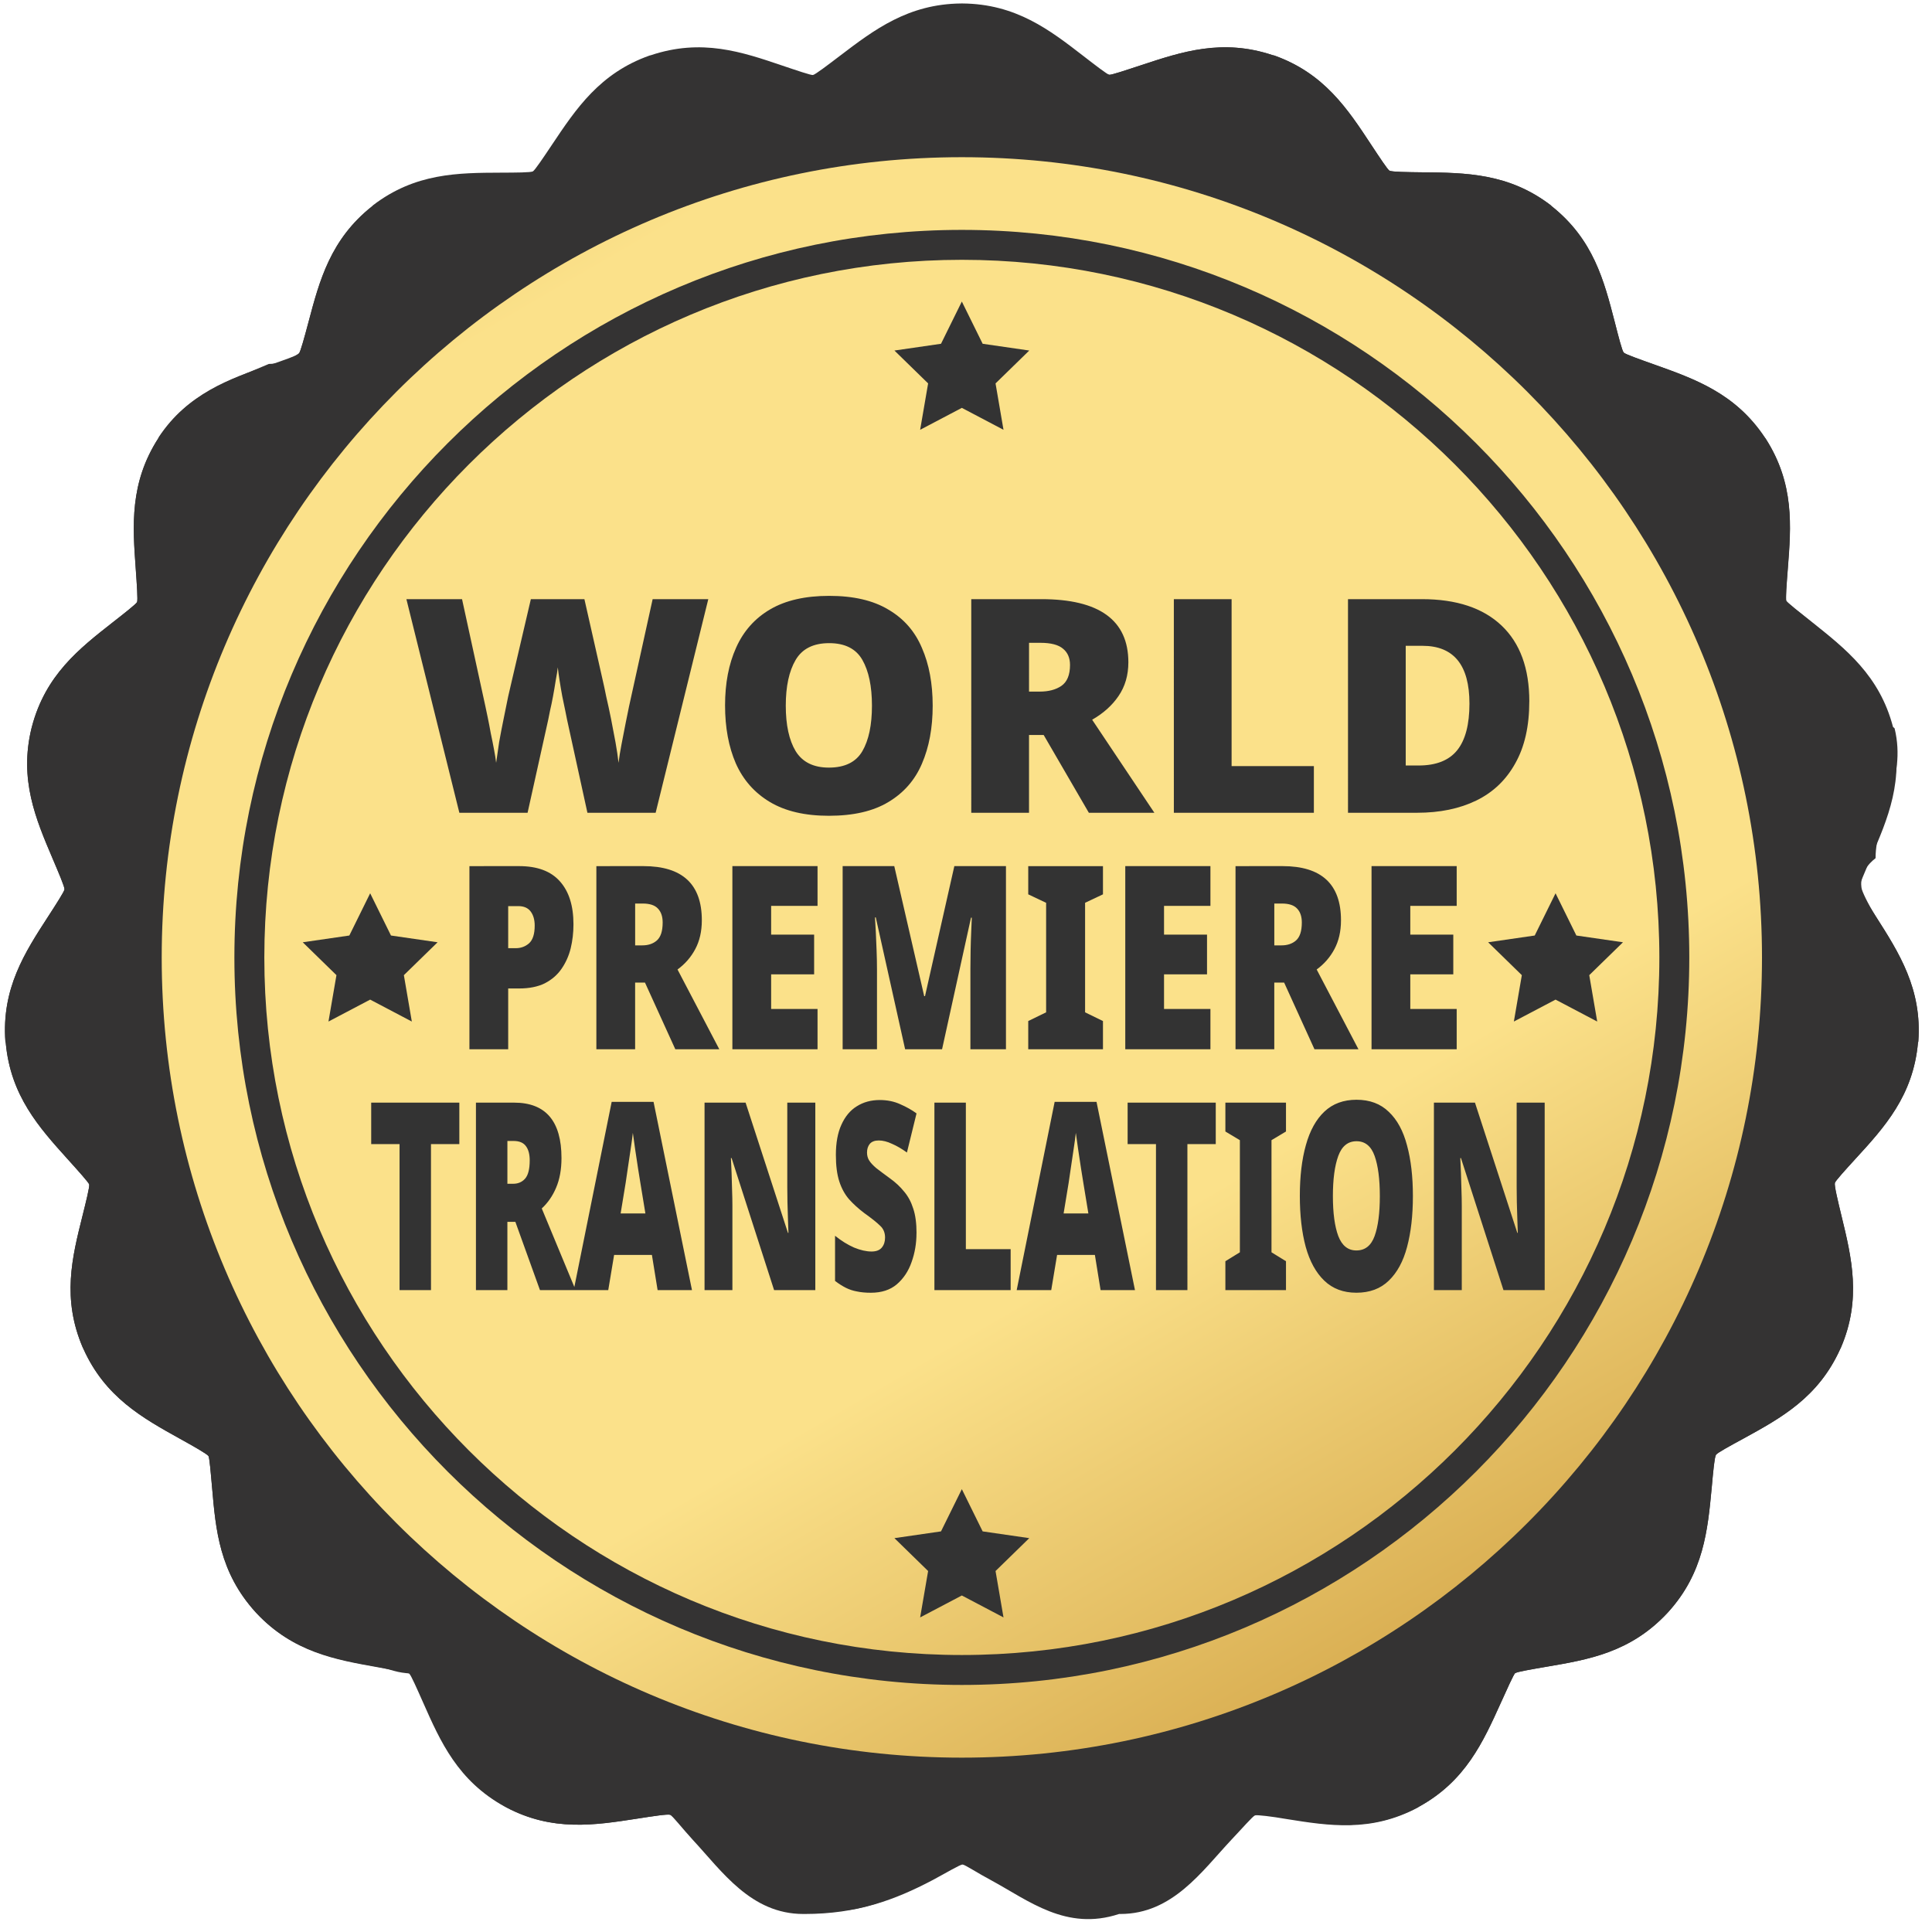 <?xml version="1.0" encoding="UTF-8" standalone="no"?>
<!-- Created with Inkscape (http://www.inkscape.org/) -->

<svg
   width="148"
   height="148"
   viewBox="0 0 39.158 39.158"
   version="1.1"
   id="svg1"
   inkscape:version="1.4 (e7c3feb100, 2024-10-09)"
   sodipodi:docname="world_premiere_translation.svg"
   xmlns:inkscape="http://www.inkscape.org/namespaces/inkscape"
   xmlns:sodipodi="http://sodipodi.sourceforge.net/DTD/sodipodi-0.dtd"
   xmlns="http://www.w3.org/2000/svg"
   xmlns:svg="http://www.w3.org/2000/svg">
  <sodipodi:namedview
     id="namedview1"
     pagecolor="#ffffff"
     bordercolor="#000000"
     borderopacity="0.25"
     inkscape:showpageshadow="2"
     inkscape:pageopacity="0.0"
     inkscape:pagecheckerboard="0"
     inkscape:deskcolor="#d1d1d1"
     inkscape:document-units="mm"
     inkscape:zoom="6.531734"
     inkscape:cx="138.17158"
     inkscape:cy="87.649007"
     inkscape:window-width="3840"
     inkscape:window-height="2015"
     inkscape:window-x="0"
     inkscape:window-y="33"
     inkscape:window-maximized="1"
     inkscape:current-layer="g16" />
  <defs
     id="defs1">
    <clipPath
       id="clipPath2782"
       clipPathUnits="userSpaceOnUse">
      <path
         id="path2780"
         d="M 0,500 H 500 V 0 H 0 Z" />
    </clipPath>
    <clipPath
       id="clipPath2754"
       clipPathUnits="userSpaceOnUse">
      <path
         id="path2752"
         d="M 0,500 H 500 V 0 H 0 Z" />
    </clipPath>
    <clipPath
       id="clipPath2630"
       clipPathUnits="userSpaceOnUse">
      <path
         id="path2628"
         d="M 0,500 H 500 V 0 H 0 Z" />
    </clipPath>
    <linearGradient
       id="linearGradient2620"
       spreadMethod="pad"
       gradientTransform="matrix(105.119,-186.573,-186.573,-105.119,367.603,189.573)"
       gradientUnits="userSpaceOnUse"
       y2="0"
       x2="1"
       y1="0"
       x1="0">
      <stop
         id="stop2602"
         offset="0"
         style="stop-opacity:1;stop-color:#d3a039" />
      <stop
         id="stop2604"
         offset="0.176"
         style="stop-opacity:1;stop-color:#fbe18a" />
      <stop
         id="stop2606"
         offset="0.243"
         style="stop-opacity:1;stop-color:#fbe18a" />
      <stop
         id="stop2608"
         offset="0.319"
         style="stop-opacity:1;stop-color:#fbe18a" />
      <stop
         id="stop2610"
         offset="0.354"
         style="stop-opacity:1;stop-color:#fbe18a" />
      <stop
         id="stop2612"
         offset="0.479"
         style="stop-opacity:1;stop-color:#fbe18a" />
      <stop
         id="stop2614"
         offset="0.76"
         style="stop-opacity:1;stop-color:#b57816" />
      <stop
         id="stop2616"
         offset="0.892"
         style="stop-opacity:1;stop-color:#8c581c" />
      <stop
         id="stop2618"
         offset="1"
         style="stop-opacity:1;stop-color:#8c581c" />
    </linearGradient>
    <clipPath
       id="clipPath2560"
       clipPathUnits="userSpaceOnUse">
      <path
         id="path2558"
         d="M 0,500 H 500 V 0 H 0 Z" />
    </clipPath>
    <linearGradient
       id="linearGradient2550"
       spreadMethod="pad"
       gradientTransform="matrix(52.415,-52.033,-52.033,-52.415,395.775,411.688)"
       gradientUnits="userSpaceOnUse"
       y2="0"
       x2="1"
       y1="0"
       x1="0">
      <stop
         id="stop2540"
         offset="0"
         style="stop-opacity:1;stop-color:#d2ab67" />
      <stop
         id="stop2542"
         offset="0.2"
         style="stop-opacity:1;stop-color:#bd7729" />
      <stop
         id="stop2544"
         offset="0.59"
         style="stop-opacity:1;stop-color:#ffe986" />
      <stop
         id="stop2546"
         offset="0.78"
         style="stop-opacity:1;stop-color:#c48127" />
      <stop
         id="stop2548"
         offset="1"
         style="stop-opacity:1;stop-color:#fde981" />
    </linearGradient>
    <linearGradient
       id="linearGradient2524"
       spreadMethod="pad"
       gradientTransform="matrix(52.415,-52.033,-52.033,-52.415,387.145,411.688)"
       gradientUnits="userSpaceOnUse"
       y2="0"
       x2="1"
       y1="0"
       x1="0">
      <stop
         id="stop2514"
         offset="0"
         style="stop-opacity:1;stop-color:#d2ab67" />
      <stop
         id="stop2516"
         offset="0.2"
         style="stop-opacity:1;stop-color:#bd7729" />
      <stop
         id="stop2518"
         offset="0.59"
         style="stop-opacity:1;stop-color:#ffe986" />
      <stop
         id="stop2520"
         offset="0.78"
         style="stop-opacity:1;stop-color:#c48127" />
      <stop
         id="stop2522"
         offset="1"
         style="stop-opacity:1;stop-color:#fde981" />
    </linearGradient>
    <linearGradient
       id="linearGradient2498"
       spreadMethod="pad"
       gradientTransform="matrix(52.415,-52.033,-52.033,-52.415,378.515,411.688)"
       gradientUnits="userSpaceOnUse"
       y2="0"
       x2="1"
       y1="0"
       x1="0">
      <stop
         id="stop2488"
         offset="0"
         style="stop-opacity:1;stop-color:#d2ab67" />
      <stop
         id="stop2490"
         offset="0.2"
         style="stop-opacity:1;stop-color:#bd7729" />
      <stop
         id="stop2492"
         offset="0.59"
         style="stop-opacity:1;stop-color:#ffe986" />
      <stop
         id="stop2494"
         offset="0.78"
         style="stop-opacity:1;stop-color:#c48127" />
      <stop
         id="stop2496"
         offset="1"
         style="stop-opacity:1;stop-color:#fde981" />
    </linearGradient>
    <linearGradient
       id="linearGradient2472"
       spreadMethod="pad"
       gradientTransform="matrix(52.415,-52.033,-52.033,-52.415,369.885,411.688)"
       gradientUnits="userSpaceOnUse"
       y2="0"
       x2="1"
       y1="0"
       x1="0">
      <stop
         id="stop2462"
         offset="0"
         style="stop-opacity:1;stop-color:#d2ab67" />
      <stop
         id="stop2464"
         offset="0.2"
         style="stop-opacity:1;stop-color:#bd7729" />
      <stop
         id="stop2466"
         offset="0.59"
         style="stop-opacity:1;stop-color:#ffe986" />
      <stop
         id="stop2468"
         offset="0.78"
         style="stop-opacity:1;stop-color:#c48127" />
      <stop
         id="stop2470"
         offset="1"
         style="stop-opacity:1;stop-color:#fde981" />
    </linearGradient>
    <linearGradient
       id="linearGradient2446"
       spreadMethod="pad"
       gradientTransform="matrix(52.415,-52.033,-52.033,-52.415,361.255,411.688)"
       gradientUnits="userSpaceOnUse"
       y2="0"
       x2="1"
       y1="0"
       x1="0">
      <stop
         id="stop2436"
         offset="0"
         style="stop-opacity:1;stop-color:#d2ab67" />
      <stop
         id="stop2438"
         offset="0.2"
         style="stop-opacity:1;stop-color:#bd7729" />
      <stop
         id="stop2440"
         offset="0.59"
         style="stop-opacity:1;stop-color:#ffe986" />
      <stop
         id="stop2442"
         offset="0.78"
         style="stop-opacity:1;stop-color:#c48127" />
      <stop
         id="stop2444"
         offset="1"
         style="stop-opacity:1;stop-color:#fde981" />
    </linearGradient>
    <clipPath
       id="clipPath2394"
       clipPathUnits="userSpaceOnUse">
      <path
         id="path2392"
         d="M 0,500 H 500 V 0 H 0 Z" />
    </clipPath>
    <linearGradient
       id="linearGradient2384"
       spreadMethod="pad"
       gradientTransform="matrix(229.912,-229.912,-229.912,-229.912,315.889,478.866)"
       gradientUnits="userSpaceOnUse"
       y2="0"
       x2="1"
       y1="0"
       x1="0">
      <stop
         id="stop2366"
         offset="0"
         style="stop-opacity:1;stop-color:#d3a039" />
      <stop
         id="stop2368"
         offset="0.176"
         style="stop-opacity:1;stop-color:#fbe18a" />
      <stop
         id="stop2370"
         offset="0.243"
         style="stop-opacity:1;stop-color:#fbe18a" />
      <stop
         id="stop2372"
         offset="0.319"
         style="stop-opacity:1;stop-color:#fbe18a" />
      <stop
         id="stop2374"
         offset="0.354"
         style="stop-opacity:1;stop-color:#fbe18a" />
      <stop
         id="stop2376"
         offset="0.479"
         style="stop-opacity:1;stop-color:#fbe18a" />
      <stop
         id="stop2378"
         offset="0.76"
         style="stop-opacity:1;stop-color:#b57816" />
      <stop
         id="stop2380"
         offset="0.892"
         style="stop-opacity:1;stop-color:#8c581c" />
      <stop
         id="stop2382"
         offset="1"
         style="stop-opacity:1;stop-color:#8c581c" />
    </linearGradient>
    <clipPath
       id="clipPath2328"
       clipPathUnits="userSpaceOnUse">
      <path
         id="path2326"
         d="M 0,500 H 500 V 0 H 0 Z" />
    </clipPath>
    <linearGradient
       id="linearGradient2318"
       spreadMethod="pad"
       gradientTransform="matrix(52.415,-52.033,-52.033,-52.415,247.384,116.685)"
       gradientUnits="userSpaceOnUse"
       y2="0"
       x2="1"
       y1="0"
       x1="0">
      <stop
         id="stop2308"
         offset="0"
         style="stop-opacity:1;stop-color:#d2ab67" />
      <stop
         id="stop2310"
         offset="0.2"
         style="stop-opacity:1;stop-color:#bd7729" />
      <stop
         id="stop2312"
         offset="0.59"
         style="stop-opacity:1;stop-color:#ffe986" />
      <stop
         id="stop2314"
         offset="0.78"
         style="stop-opacity:1;stop-color:#c48127" />
      <stop
         id="stop2316"
         offset="1"
         style="stop-opacity:1;stop-color:#fde981" />
    </linearGradient>
    <linearGradient
       id="linearGradient2292"
       spreadMethod="pad"
       gradientTransform="matrix(52.415,-52.033,-52.033,-52.415,238.755,116.685)"
       gradientUnits="userSpaceOnUse"
       y2="0"
       x2="1"
       y1="0"
       x1="0">
      <stop
         id="stop2282"
         offset="0"
         style="stop-opacity:1;stop-color:#d2ab67" />
      <stop
         id="stop2284"
         offset="0.2"
         style="stop-opacity:1;stop-color:#bd7729" />
      <stop
         id="stop2286"
         offset="0.59"
         style="stop-opacity:1;stop-color:#ffe986" />
      <stop
         id="stop2288"
         offset="0.78"
         style="stop-opacity:1;stop-color:#c48127" />
      <stop
         id="stop2290"
         offset="1"
         style="stop-opacity:1;stop-color:#fde981" />
    </linearGradient>
    <linearGradient
       id="linearGradient2266"
       spreadMethod="pad"
       gradientTransform="matrix(52.415,-52.033,-52.033,-52.415,230.125,116.685)"
       gradientUnits="userSpaceOnUse"
       y2="0"
       x2="1"
       y1="0"
       x1="0">
      <stop
         id="stop2256"
         offset="0"
         style="stop-opacity:1;stop-color:#d2ab67" />
      <stop
         id="stop2258"
         offset="0.2"
         style="stop-opacity:1;stop-color:#bd7729" />
      <stop
         id="stop2260"
         offset="0.59"
         style="stop-opacity:1;stop-color:#ffe986" />
      <stop
         id="stop2262"
         offset="0.78"
         style="stop-opacity:1;stop-color:#c48127" />
      <stop
         id="stop2264"
         offset="1"
         style="stop-opacity:1;stop-color:#fde981" />
    </linearGradient>
    <linearGradient
       id="linearGradient2240"
       spreadMethod="pad"
       gradientTransform="matrix(52.415,-52.033,-52.033,-52.415,221.495,116.685)"
       gradientUnits="userSpaceOnUse"
       y2="0"
       x2="1"
       y1="0"
       x1="0">
      <stop
         id="stop2230"
         offset="0"
         style="stop-opacity:1;stop-color:#d2ab67" />
      <stop
         id="stop2232"
         offset="0.2"
         style="stop-opacity:1;stop-color:#bd7729" />
      <stop
         id="stop2234"
         offset="0.59"
         style="stop-opacity:1;stop-color:#ffe986" />
      <stop
         id="stop2236"
         offset="0.78"
         style="stop-opacity:1;stop-color:#c48127" />
      <stop
         id="stop2238"
         offset="1"
         style="stop-opacity:1;stop-color:#fde981" />
    </linearGradient>
    <linearGradient
       id="linearGradient2214"
       spreadMethod="pad"
       gradientTransform="matrix(52.415,-52.033,-52.033,-52.415,212.865,116.685)"
       gradientUnits="userSpaceOnUse"
       y2="0"
       x2="1"
       y1="0"
       x1="0">
      <stop
         id="stop2204"
         offset="0"
         style="stop-opacity:1;stop-color:#d2ab67" />
      <stop
         id="stop2206"
         offset="0.2"
         style="stop-opacity:1;stop-color:#bd7729" />
      <stop
         id="stop2208"
         offset="0.59"
         style="stop-opacity:1;stop-color:#ffe986" />
      <stop
         id="stop2210"
         offset="0.78"
         style="stop-opacity:1;stop-color:#c48127" />
      <stop
         id="stop2212"
         offset="1"
         style="stop-opacity:1;stop-color:#fde981" />
    </linearGradient>
    <clipPath
       id="clipPath2170"
       clipPathUnits="userSpaceOnUse">
      <path
         id="path2168"
         d="M 0,500 H 500 V 0 H 0 Z" />
    </clipPath>
    <linearGradient
       id="linearGradient2160"
       spreadMethod="pad"
       gradientTransform="matrix(52.415,-52.033,-52.033,-52.415,247.384,179.82)"
       gradientUnits="userSpaceOnUse"
       y2="0"
       x2="1"
       y1="0"
       x1="0">
      <stop
         id="stop2150"
         offset="0"
         style="stop-opacity:1;stop-color:#d2ab67" />
      <stop
         id="stop2152"
         offset="0.2"
         style="stop-opacity:1;stop-color:#bd7729" />
      <stop
         id="stop2154"
         offset="0.59"
         style="stop-opacity:1;stop-color:#ffe986" />
      <stop
         id="stop2156"
         offset="0.78"
         style="stop-opacity:1;stop-color:#c48127" />
      <stop
         id="stop2158"
         offset="1"
         style="stop-opacity:1;stop-color:#fde981" />
    </linearGradient>
    <linearGradient
       id="linearGradient2134"
       spreadMethod="pad"
       gradientTransform="matrix(52.415,-52.033,-52.033,-52.415,238.755,179.82)"
       gradientUnits="userSpaceOnUse"
       y2="0"
       x2="1"
       y1="0"
       x1="0">
      <stop
         id="stop2124"
         offset="0"
         style="stop-opacity:1;stop-color:#d2ab67" />
      <stop
         id="stop2126"
         offset="0.2"
         style="stop-opacity:1;stop-color:#bd7729" />
      <stop
         id="stop2128"
         offset="0.59"
         style="stop-opacity:1;stop-color:#ffe986" />
      <stop
         id="stop2130"
         offset="0.78"
         style="stop-opacity:1;stop-color:#c48127" />
      <stop
         id="stop2132"
         offset="1"
         style="stop-opacity:1;stop-color:#fde981" />
    </linearGradient>
    <linearGradient
       id="linearGradient2108"
       spreadMethod="pad"
       gradientTransform="matrix(52.415,-52.033,-52.033,-52.415,230.125,179.82)"
       gradientUnits="userSpaceOnUse"
       y2="0"
       x2="1"
       y1="0"
       x1="0">
      <stop
         id="stop2098"
         offset="0"
         style="stop-opacity:1;stop-color:#d2ab67" />
      <stop
         id="stop2100"
         offset="0.2"
         style="stop-opacity:1;stop-color:#bd7729" />
      <stop
         id="stop2102"
         offset="0.59"
         style="stop-opacity:1;stop-color:#ffe986" />
      <stop
         id="stop2104"
         offset="0.78"
         style="stop-opacity:1;stop-color:#c48127" />
      <stop
         id="stop2106"
         offset="1"
         style="stop-opacity:1;stop-color:#fde981" />
    </linearGradient>
    <linearGradient
       id="linearGradient2082"
       spreadMethod="pad"
       gradientTransform="matrix(52.415,-52.033,-52.033,-52.415,221.495,179.82)"
       gradientUnits="userSpaceOnUse"
       y2="0"
       x2="1"
       y1="0"
       x1="0">
      <stop
         id="stop2072"
         offset="0"
         style="stop-opacity:1;stop-color:#d2ab67" />
      <stop
         id="stop2074"
         offset="0.2"
         style="stop-opacity:1;stop-color:#bd7729" />
      <stop
         id="stop2076"
         offset="0.59"
         style="stop-opacity:1;stop-color:#ffe986" />
      <stop
         id="stop2078"
         offset="0.78"
         style="stop-opacity:1;stop-color:#c48127" />
      <stop
         id="stop2080"
         offset="1"
         style="stop-opacity:1;stop-color:#fde981" />
    </linearGradient>
    <linearGradient
       id="linearGradient2056"
       spreadMethod="pad"
       gradientTransform="matrix(52.415,-52.033,-52.033,-52.415,212.865,179.82)"
       gradientUnits="userSpaceOnUse"
       y2="0"
       x2="1"
       y1="0"
       x1="0">
      <stop
         id="stop2046"
         offset="0"
         style="stop-opacity:1;stop-color:#d2ab67" />
      <stop
         id="stop2048"
         offset="0.2"
         style="stop-opacity:1;stop-color:#bd7729" />
      <stop
         id="stop2050"
         offset="0.59"
         style="stop-opacity:1;stop-color:#ffe986" />
      <stop
         id="stop2052"
         offset="0.78"
         style="stop-opacity:1;stop-color:#c48127" />
      <stop
         id="stop2054"
         offset="1"
         style="stop-opacity:1;stop-color:#fde981" />
    </linearGradient>
    <linearGradient
       id="linearGradient2008"
       spreadMethod="pad"
       gradientTransform="matrix(210.306,-210.306,-210.306,-210.306,174.822,204.229)"
       gradientUnits="userSpaceOnUse"
       y2="0"
       x2="1"
       y1="0"
       x1="0">
      <stop
         id="stop1990"
         offset="0"
         style="stop-opacity:1;stop-color:#d3a039" />
      <stop
         id="stop1992"
         offset="0.176"
         style="stop-opacity:1;stop-color:#fbe18a" />
      <stop
         id="stop1994"
         offset="0.243"
         style="stop-opacity:1;stop-color:#fbe18a" />
      <stop
         id="stop1996"
         offset="0.319"
         style="stop-opacity:1;stop-color:#fbe18a" />
      <stop
         id="stop1998"
         offset="0.354"
         style="stop-opacity:1;stop-color:#fbe18a" />
      <stop
         id="stop2000"
         offset="0.479"
         style="stop-opacity:1;stop-color:#fbe18a" />
      <stop
         id="stop2002"
         offset="0.76"
         style="stop-opacity:1;stop-color:#b57816" />
      <stop
         id="stop2004"
         offset="0.892"
         style="stop-opacity:1;stop-color:#8c581c" />
      <stop
         id="stop2006"
         offset="1"
         style="stop-opacity:1;stop-color:#8c581c" />
    </linearGradient>
    <linearGradient
       id="linearGradient1974"
       spreadMethod="pad"
       gradientTransform="matrix(331.726,-331.726,-331.726,-331.726,126.732,252.336)"
       gradientUnits="userSpaceOnUse"
       y2="0"
       x2="1"
       y1="0"
       x1="0">
      <stop
         id="stop1956"
         offset="0"
         style="stop-opacity:1;stop-color:#d3a039" />
      <stop
         id="stop1958"
         offset="0.176"
         style="stop-opacity:1;stop-color:#fbe18a" />
      <stop
         id="stop1960"
         offset="0.243"
         style="stop-opacity:1;stop-color:#fbe18a" />
      <stop
         id="stop1962"
         offset="0.319"
         style="stop-opacity:1;stop-color:#fbe18a" />
      <stop
         id="stop1964"
         offset="0.354"
         style="stop-opacity:1;stop-color:#fbe18a" />
      <stop
         id="stop1966"
         offset="0.479"
         style="stop-opacity:1;stop-color:#fbe18a" />
      <stop
         id="stop1968"
         offset="0.76"
         style="stop-opacity:1;stop-color:#b57816" />
      <stop
         id="stop1970"
         offset="0.892"
         style="stop-opacity:1;stop-color:#8c581c" />
      <stop
         id="stop1972"
         offset="1"
         style="stop-opacity:1;stop-color:#8c581c" />
    </linearGradient>
    <clipPath
       id="clipPath1918"
       clipPathUnits="userSpaceOnUse">
      <path
         id="path1916"
         d="M 0,500 H 500 V 0 H 0 Z" />
    </clipPath>
    <linearGradient
       id="linearGradient1908"
       spreadMethod="pad"
       gradientTransform="matrix(51.478,-51.103,-51.103,-51.478,92.348,122.921)"
       gradientUnits="userSpaceOnUse"
       y2="0"
       x2="1"
       y1="0"
       x1="0">
      <stop
         id="stop1898"
         offset="0"
         style="stop-opacity:1;stop-color:#d2ab67" />
      <stop
         id="stop1900"
         offset="0.2"
         style="stop-opacity:1;stop-color:#bd7729" />
      <stop
         id="stop1902"
         offset="0.59"
         style="stop-opacity:1;stop-color:#ffe986" />
      <stop
         id="stop1904"
         offset="0.78"
         style="stop-opacity:1;stop-color:#c48127" />
      <stop
         id="stop1906"
         offset="1"
         style="stop-opacity:1;stop-color:#fde981" />
    </linearGradient>
    <linearGradient
       id="linearGradient1882"
       spreadMethod="pad"
       gradientTransform="matrix(51.478,-51.103,-51.103,-51.478,83.873,122.921)"
       gradientUnits="userSpaceOnUse"
       y2="0"
       x2="1"
       y1="0"
       x1="0">
      <stop
         id="stop1872"
         offset="0"
         style="stop-opacity:1;stop-color:#d2ab67" />
      <stop
         id="stop1874"
         offset="0.2"
         style="stop-opacity:1;stop-color:#bd7729" />
      <stop
         id="stop1876"
         offset="0.59"
         style="stop-opacity:1;stop-color:#ffe986" />
      <stop
         id="stop1878"
         offset="0.78"
         style="stop-opacity:1;stop-color:#c48127" />
      <stop
         id="stop1880"
         offset="1"
         style="stop-opacity:1;stop-color:#fde981" />
    </linearGradient>
    <linearGradient
       id="linearGradient1856"
       spreadMethod="pad"
       gradientTransform="matrix(51.478,-51.103,-51.103,-51.478,75.397,122.921)"
       gradientUnits="userSpaceOnUse"
       y2="0"
       x2="1"
       y1="0"
       x1="0">
      <stop
         id="stop1846"
         offset="0"
         style="stop-opacity:1;stop-color:#d2ab67" />
      <stop
         id="stop1848"
         offset="0.2"
         style="stop-opacity:1;stop-color:#bd7729" />
      <stop
         id="stop1850"
         offset="0.59"
         style="stop-opacity:1;stop-color:#ffe986" />
      <stop
         id="stop1852"
         offset="0.78"
         style="stop-opacity:1;stop-color:#c48127" />
      <stop
         id="stop1854"
         offset="1"
         style="stop-opacity:1;stop-color:#fde981" />
    </linearGradient>
    <linearGradient
       id="linearGradient1830"
       spreadMethod="pad"
       gradientTransform="matrix(51.478,-51.103,-51.103,-51.478,66.922,122.921)"
       gradientUnits="userSpaceOnUse"
       y2="0"
       x2="1"
       y1="0"
       x1="0">
      <stop
         id="stop1820"
         offset="0"
         style="stop-opacity:1;stop-color:#d2ab67" />
      <stop
         id="stop1822"
         offset="0.2"
         style="stop-opacity:1;stop-color:#bd7729" />
      <stop
         id="stop1824"
         offset="0.59"
         style="stop-opacity:1;stop-color:#ffe986" />
      <stop
         id="stop1826"
         offset="0.78"
         style="stop-opacity:1;stop-color:#c48127" />
      <stop
         id="stop1828"
         offset="1"
         style="stop-opacity:1;stop-color:#fde981" />
    </linearGradient>
    <linearGradient
       id="linearGradient1804"
       spreadMethod="pad"
       gradientTransform="matrix(51.478,-51.103,-51.103,-51.478,58.446,122.921)"
       gradientUnits="userSpaceOnUse"
       y2="0"
       x2="1"
       y1="0"
       x1="0">
      <stop
         id="stop1794"
         offset="0"
         style="stop-opacity:1;stop-color:#d2ab67" />
      <stop
         id="stop1796"
         offset="0.2"
         style="stop-opacity:1;stop-color:#bd7729" />
      <stop
         id="stop1798"
         offset="0.59"
         style="stop-opacity:1;stop-color:#ffe986" />
      <stop
         id="stop1800"
         offset="0.78"
         style="stop-opacity:1;stop-color:#c48127" />
      <stop
         id="stop1802"
         offset="1"
         style="stop-opacity:1;stop-color:#fde981" />
    </linearGradient>
    <clipPath
       id="clipPath1760"
       clipPathUnits="userSpaceOnUse">
      <path
         id="path1758"
         d="M 0,500 H 500 V 0 H 0 Z" />
    </clipPath>
    <linearGradient
       id="linearGradient1750"
       spreadMethod="pad"
       gradientTransform="matrix(51.478,-51.103,-51.103,-51.478,92.348,170.429)"
       gradientUnits="userSpaceOnUse"
       y2="0"
       x2="1"
       y1="0"
       x1="0">
      <stop
         id="stop1740"
         offset="0"
         style="stop-opacity:1;stop-color:#d2ab67" />
      <stop
         id="stop1742"
         offset="0.2"
         style="stop-opacity:1;stop-color:#bd7729" />
      <stop
         id="stop1744"
         offset="0.59"
         style="stop-opacity:1;stop-color:#ffe986" />
      <stop
         id="stop1746"
         offset="0.78"
         style="stop-opacity:1;stop-color:#c48127" />
      <stop
         id="stop1748"
         offset="1"
         style="stop-opacity:1;stop-color:#fde981" />
    </linearGradient>
    <linearGradient
       id="linearGradient1724"
       spreadMethod="pad"
       gradientTransform="matrix(51.478,-51.103,-51.103,-51.478,83.873,170.429)"
       gradientUnits="userSpaceOnUse"
       y2="0"
       x2="1"
       y1="0"
       x1="0">
      <stop
         id="stop1714"
         offset="0"
         style="stop-opacity:1;stop-color:#d2ab67" />
      <stop
         id="stop1716"
         offset="0.2"
         style="stop-opacity:1;stop-color:#bd7729" />
      <stop
         id="stop1718"
         offset="0.59"
         style="stop-opacity:1;stop-color:#ffe986" />
      <stop
         id="stop1720"
         offset="0.78"
         style="stop-opacity:1;stop-color:#c48127" />
      <stop
         id="stop1722"
         offset="1"
         style="stop-opacity:1;stop-color:#fde981" />
    </linearGradient>
    <linearGradient
       id="linearGradient1698"
       spreadMethod="pad"
       gradientTransform="matrix(51.478,-51.103,-51.103,-51.478,75.397,170.429)"
       gradientUnits="userSpaceOnUse"
       y2="0"
       x2="1"
       y1="0"
       x1="0">
      <stop
         id="stop1688"
         offset="0"
         style="stop-opacity:1;stop-color:#d2ab67" />
      <stop
         id="stop1690"
         offset="0.2"
         style="stop-opacity:1;stop-color:#bd7729" />
      <stop
         id="stop1692"
         offset="0.59"
         style="stop-opacity:1;stop-color:#ffe986" />
      <stop
         id="stop1694"
         offset="0.78"
         style="stop-opacity:1;stop-color:#c48127" />
      <stop
         id="stop1696"
         offset="1"
         style="stop-opacity:1;stop-color:#fde981" />
    </linearGradient>
    <linearGradient
       id="linearGradient1672"
       spreadMethod="pad"
       gradientTransform="matrix(51.478,-51.103,-51.103,-51.478,66.922,170.429)"
       gradientUnits="userSpaceOnUse"
       y2="0"
       x2="1"
       y1="0"
       x1="0">
      <stop
         id="stop1662"
         offset="0"
         style="stop-opacity:1;stop-color:#d2ab67" />
      <stop
         id="stop1664"
         offset="0.2"
         style="stop-opacity:1;stop-color:#bd7729" />
      <stop
         id="stop1666"
         offset="0.59"
         style="stop-opacity:1;stop-color:#ffe986" />
      <stop
         id="stop1668"
         offset="0.78"
         style="stop-opacity:1;stop-color:#c48127" />
      <stop
         id="stop1670"
         offset="1"
         style="stop-opacity:1;stop-color:#fde981" />
    </linearGradient>
    <linearGradient
       id="linearGradient1646"
       spreadMethod="pad"
       gradientTransform="matrix(51.478,-51.103,-51.103,-51.478,58.446,170.429)"
       gradientUnits="userSpaceOnUse"
       y2="0"
       x2="1"
       y1="0"
       x1="0">
      <stop
         id="stop1636"
         offset="0"
         style="stop-opacity:1;stop-color:#d2ab67" />
      <stop
         id="stop1638"
         offset="0.2"
         style="stop-opacity:1;stop-color:#bd7729" />
      <stop
         id="stop1640"
         offset="0.59"
         style="stop-opacity:1;stop-color:#ffe986" />
      <stop
         id="stop1642"
         offset="0.78"
         style="stop-opacity:1;stop-color:#c48127" />
      <stop
         id="stop1644"
         offset="1"
         style="stop-opacity:1;stop-color:#fde981" />
    </linearGradient>
    <linearGradient
       id="linearGradient1620"
       spreadMethod="pad"
       gradientTransform="matrix(0,-132.665,-132.665,0,104.758,167.003)"
       gradientUnits="userSpaceOnUse"
       y2="0"
       x2="1"
       y1="0"
       x1="0">
      <stop
         id="stop1602"
         offset="0"
         style="stop-opacity:1;stop-color:#d3a039" />
      <stop
         id="stop1604"
         offset="0.176"
         style="stop-opacity:1;stop-color:#fbe18a" />
      <stop
         id="stop1606"
         offset="0.243"
         style="stop-opacity:1;stop-color:#fbe18a" />
      <stop
         id="stop1608"
         offset="0.319"
         style="stop-opacity:1;stop-color:#fbe18a" />
      <stop
         id="stop1610"
         offset="0.354"
         style="stop-opacity:1;stop-color:#fbe18a" />
      <stop
         id="stop1612"
         offset="0.479"
         style="stop-opacity:1;stop-color:#fbe18a" />
      <stop
         id="stop1614"
         offset="0.76"
         style="stop-opacity:1;stop-color:#b57816" />
      <stop
         id="stop1616"
         offset="0.892"
         style="stop-opacity:1;stop-color:#8c581c" />
      <stop
         id="stop1618"
         offset="1"
         style="stop-opacity:1;stop-color:#8c581c" />
    </linearGradient>
    <linearGradient
       id="linearGradient1378"
       spreadMethod="pad"
       gradientTransform="matrix(0,-114.455,-114.455,0,104.983,164.639)"
       gradientUnits="userSpaceOnUse"
       y2="0"
       x2="1"
       y1="0"
       x1="0">
      <stop
         id="stop1360"
         offset="0"
         style="stop-opacity:1;stop-color:#d3a039" />
      <stop
         id="stop1362"
         offset="0.176"
         style="stop-opacity:1;stop-color:#fbe18a" />
      <stop
         id="stop1364"
         offset="0.243"
         style="stop-opacity:1;stop-color:#fbe18a" />
      <stop
         id="stop1366"
         offset="0.319"
         style="stop-opacity:1;stop-color:#fbe18a" />
      <stop
         id="stop1368"
         offset="0.354"
         style="stop-opacity:1;stop-color:#fbe18a" />
      <stop
         id="stop1370"
         offset="0.479"
         style="stop-opacity:1;stop-color:#fbe18a" />
      <stop
         id="stop1372"
         offset="0.76"
         style="stop-opacity:1;stop-color:#b57816" />
      <stop
         id="stop1374"
         offset="0.892"
         style="stop-opacity:1;stop-color:#8c581c" />
      <stop
         id="stop1376"
         offset="1"
         style="stop-opacity:1;stop-color:#8c581c" />
    </linearGradient>
    <clipPath
       id="clipPath1134"
       clipPathUnits="userSpaceOnUse">
      <path
         id="path1132"
         d="M 0,500 H 500 V 0 H 0 Z" />
    </clipPath>
    <linearGradient
       id="linearGradient1124"
       spreadMethod="pad"
       gradientTransform="matrix(110.55,0,0,-110.55,49.906,116.75)"
       gradientUnits="userSpaceOnUse"
       y2="0"
       x2="1"
       y1="0"
       x1="0">
      <stop
         id="stop1106"
         offset="0"
         style="stop-opacity:1;stop-color:#d3a039" />
      <stop
         id="stop1108"
         offset="0.176"
         style="stop-opacity:1;stop-color:#fbe18a" />
      <stop
         id="stop1110"
         offset="0.243"
         style="stop-opacity:1;stop-color:#fbe18a" />
      <stop
         id="stop1112"
         offset="0.319"
         style="stop-opacity:1;stop-color:#fbe18a" />
      <stop
         id="stop1114"
         offset="0.354"
         style="stop-opacity:1;stop-color:#fbe18a" />
      <stop
         id="stop1116"
         offset="0.479"
         style="stop-opacity:1;stop-color:#fbe18a" />
      <stop
         id="stop1118"
         offset="0.76"
         style="stop-opacity:1;stop-color:#b57816" />
      <stop
         id="stop1120"
         offset="0.892"
         style="stop-opacity:1;stop-color:#8c581c" />
      <stop
         id="stop1122"
         offset="1"
         style="stop-opacity:1;stop-color:#8c581c" />
    </linearGradient>
    <clipPath
       id="clipPath1088"
       clipPathUnits="userSpaceOnUse">
      <path
         id="path1086"
         d="M 0,500 H 500 V 0 H 0 Z" />
    </clipPath>
    <linearGradient
       id="linearGradient1078"
       spreadMethod="pad"
       gradientTransform="matrix(115.332,0,0,-115.332,47.515,116.755)"
       gradientUnits="userSpaceOnUse"
       y2="0"
       x2="1"
       y1="0"
       x1="0">
      <stop
         id="stop1060"
         offset="0"
         style="stop-opacity:1;stop-color:#d3a039" />
      <stop
         id="stop1062"
         offset="0.176"
         style="stop-opacity:1;stop-color:#fbe18a" />
      <stop
         id="stop1064"
         offset="0.243"
         style="stop-opacity:1;stop-color:#fbe18a" />
      <stop
         id="stop1066"
         offset="0.319"
         style="stop-opacity:1;stop-color:#fbe18a" />
      <stop
         id="stop1068"
         offset="0.354"
         style="stop-opacity:1;stop-color:#fbe18a" />
      <stop
         id="stop1070"
         offset="0.479"
         style="stop-opacity:1;stop-color:#fbe18a" />
      <stop
         id="stop1072"
         offset="0.76"
         style="stop-opacity:1;stop-color:#b57816" />
      <stop
         id="stop1074"
         offset="0.892"
         style="stop-opacity:1;stop-color:#8c581c" />
      <stop
         id="stop1076"
         offset="1"
         style="stop-opacity:1;stop-color:#8c581c" />
    </linearGradient>
    <clipPath
       id="clipPath1042"
       clipPathUnits="userSpaceOnUse">
      <path
         id="path1040"
         d="M 0,500 H 500 V 0 H 0 Z" />
    </clipPath>
    <linearGradient
       id="linearGradient1018"
       spreadMethod="pad"
       gradientTransform="matrix(164.081,-164.081,-164.081,-164.081,344.3,303.389)"
       gradientUnits="userSpaceOnUse"
       y2="0"
       x2="1"
       y1="0"
       x1="0">
      <stop
         id="stop1000"
         offset="0"
         style="stop-opacity:1;stop-color:#d3a039" />
      <stop
         id="stop1002"
         offset="0.176"
         style="stop-opacity:1;stop-color:#fbe18a" />
      <stop
         id="stop1004"
         offset="0.243"
         style="stop-opacity:1;stop-color:#fbe18a" />
      <stop
         id="stop1006"
         offset="0.319"
         style="stop-opacity:1;stop-color:#fbe18a" />
      <stop
         id="stop1008"
         offset="0.354"
         style="stop-opacity:1;stop-color:#fbe18a" />
      <stop
         id="stop1010"
         offset="0.479"
         style="stop-opacity:1;stop-color:#fbe18a" />
      <stop
         id="stop1012"
         offset="0.76"
         style="stop-opacity:1;stop-color:#b57816" />
      <stop
         id="stop1014"
         offset="0.892"
         style="stop-opacity:1;stop-color:#8c581c" />
      <stop
         id="stop1016"
         offset="1"
         style="stop-opacity:1;stop-color:#8c581c" />
    </linearGradient>
    <clipPath
       id="clipPath980"
       clipPathUnits="userSpaceOnUse">
      <path
         id="path978"
         d="M 0,500 H 500 V 0 H 0 Z" />
    </clipPath>
    <linearGradient
       id="linearGradient970"
       spreadMethod="pad"
       gradientTransform="matrix(0,-289.248,-289.248,0,408.536,341.559)"
       gradientUnits="userSpaceOnUse"
       y2="0"
       x2="1"
       y1="0"
       x1="0">
      <stop
         id="stop952"
         offset="0"
         style="stop-opacity:1;stop-color:#d3a039" />
      <stop
         id="stop954"
         offset="0.176"
         style="stop-opacity:1;stop-color:#fbe18a" />
      <stop
         id="stop956"
         offset="0.243"
         style="stop-opacity:1;stop-color:#fbe18a" />
      <stop
         id="stop958"
         offset="0.319"
         style="stop-opacity:1;stop-color:#fbe18a" />
      <stop
         id="stop960"
         offset="0.354"
         style="stop-opacity:1;stop-color:#fbe18a" />
      <stop
         id="stop962"
         offset="0.479"
         style="stop-opacity:1;stop-color:#fbe18a" />
      <stop
         id="stop964"
         offset="0.76"
         style="stop-opacity:1;stop-color:#b57816" />
      <stop
         id="stop966"
         offset="0.892"
         style="stop-opacity:1;stop-color:#8c581c" />
      <stop
         id="stop968"
         offset="1"
         style="stop-opacity:1;stop-color:#8c581c" />
    </linearGradient>
    <clipPath
       id="clipPath934"
       clipPathUnits="userSpaceOnUse">
      <path
         id="path932"
         d="M 0,500 H 500 V 0 H 0 Z" />
    </clipPath>
    <clipPath
       id="clipPath906"
       clipPathUnits="userSpaceOnUse">
      <path
         id="path904"
         d="M 0,500 H 500 V 0 H 0 Z" />
    </clipPath>
    <linearGradient
       id="linearGradient884"
       spreadMethod="pad"
       gradientTransform="matrix(178.684,-178.684,-178.684,-178.684,187.72,315.412)"
       gradientUnits="userSpaceOnUse"
       y2="0"
       x2="1"
       y1="0"
       x1="0">
      <stop
         id="stop866"
         offset="0"
         style="stop-opacity:1;stop-color:#d3a039" />
      <stop
         id="stop868"
         offset="0.176"
         style="stop-opacity:1;stop-color:#fbe18a" />
      <stop
         id="stop870"
         offset="0.243"
         style="stop-opacity:1;stop-color:#fbe18a" />
      <stop
         id="stop872"
         offset="0.319"
         style="stop-opacity:1;stop-color:#fbe18a" />
      <stop
         id="stop874"
         offset="0.354"
         style="stop-opacity:1;stop-color:#fbe18a" />
      <stop
         id="stop876"
         offset="0.479"
         style="stop-opacity:1;stop-color:#fbe18a" />
      <stop
         id="stop878"
         offset="0.76"
         style="stop-opacity:1;stop-color:#b57816" />
      <stop
         id="stop880"
         offset="0.892"
         style="stop-opacity:1;stop-color:#8c581c" />
      <stop
         id="stop882"
         offset="1"
         style="stop-opacity:1;stop-color:#8c581c" />
    </linearGradient>
    <linearGradient
       id="linearGradient850"
       spreadMethod="pad"
       gradientTransform="matrix(155.399,-155.399,-155.399,-155.399,201.217,301.589)"
       gradientUnits="userSpaceOnUse"
       y2="0"
       x2="1"
       y1="0"
       x1="0">
      <stop
         id="stop832"
         offset="0"
         style="stop-opacity:1;stop-color:#d3a039" />
      <stop
         id="stop834"
         offset="0.176"
         style="stop-opacity:1;stop-color:#fbe18a" />
      <stop
         id="stop836"
         offset="0.243"
         style="stop-opacity:1;stop-color:#fbe18a" />
      <stop
         id="stop838"
         offset="0.319"
         style="stop-opacity:1;stop-color:#fbe18a" />
      <stop
         id="stop840"
         offset="0.354"
         style="stop-opacity:1;stop-color:#fbe18a" />
      <stop
         id="stop842"
         offset="0.479"
         style="stop-opacity:1;stop-color:#fbe18a" />
      <stop
         id="stop844"
         offset="0.76"
         style="stop-opacity:1;stop-color:#b57816" />
      <stop
         id="stop846"
         offset="0.892"
         style="stop-opacity:1;stop-color:#8c581c" />
      <stop
         id="stop848"
         offset="1"
         style="stop-opacity:1;stop-color:#8c581c" />
    </linearGradient>
    <clipPath
       id="clipPath814"
       clipPathUnits="userSpaceOnUse">
      <path
         id="path812"
         d="M 0,500 H 500 V 0 H 0 Z" />
    </clipPath>
    <clipPath
       id="clipPath746"
       clipPathUnits="userSpaceOnUse">
      <path
         id="path744"
         d="M 0,500 H 500 V 0 H 0 Z" />
    </clipPath>
    <clipPath
       id="clipPath728"
       clipPathUnits="userSpaceOnUse">
      <path
         id="path726"
         d="M 0,500 H 500 V 0 H 0 Z" />
    </clipPath>
    <clipPath
       id="clipPath706"
       clipPathUnits="userSpaceOnUse">
      <path
         id="path704"
         d="M 0,500 H 500 V 0 H 0 Z" />
    </clipPath>
    <linearGradient
       id="linearGradient696"
       spreadMethod="pad"
       gradientTransform="matrix(0,-244.377,-244.377,0,105.177,360.8)"
       gradientUnits="userSpaceOnUse"
       y2="0"
       x2="1"
       y1="0"
       x1="0">
      <stop
         id="stop678"
         offset="0"
         style="stop-opacity:1;stop-color:#d3a039" />
      <stop
         id="stop680"
         offset="0.176"
         style="stop-opacity:1;stop-color:#fbe18a" />
      <stop
         id="stop682"
         offset="0.243"
         style="stop-opacity:1;stop-color:#fbe18a" />
      <stop
         id="stop684"
         offset="0.319"
         style="stop-opacity:1;stop-color:#fbe18a" />
      <stop
         id="stop686"
         offset="0.354"
         style="stop-opacity:1;stop-color:#fbe18a" />
      <stop
         id="stop688"
         offset="0.479"
         style="stop-opacity:1;stop-color:#fbe18a" />
      <stop
         id="stop690"
         offset="0.76"
         style="stop-opacity:1;stop-color:#b57816" />
      <stop
         id="stop692"
         offset="0.892"
         style="stop-opacity:1;stop-color:#8c581c" />
      <stop
         id="stop694"
         offset="1"
         style="stop-opacity:1;stop-color:#8c581c" />
    </linearGradient>
    <clipPath
       id="clipPath650"
       clipPathUnits="userSpaceOnUse">
      <path
         id="path648"
         d="M 0,500 H 500 V 0 H 0 Z" />
    </clipPath>
    <linearGradient
       id="linearGradient528"
       spreadMethod="pad"
       gradientTransform="matrix(0,-173.185,-173.185,0,105.178,439.133)"
       gradientUnits="userSpaceOnUse"
       y2="0"
       x2="1"
       y1="0"
       x1="0">
      <stop
         id="stop510"
         offset="0"
         style="stop-opacity:1;stop-color:#d3a039" />
      <stop
         id="stop512"
         offset="0.176"
         style="stop-opacity:1;stop-color:#fbe18a" />
      <stop
         id="stop514"
         offset="0.243"
         style="stop-opacity:1;stop-color:#fbe18a" />
      <stop
         id="stop516"
         offset="0.319"
         style="stop-opacity:1;stop-color:#fbe18a" />
      <stop
         id="stop518"
         offset="0.354"
         style="stop-opacity:1;stop-color:#fbe18a" />
      <stop
         id="stop520"
         offset="0.479"
         style="stop-opacity:1;stop-color:#fbe18a" />
      <stop
         id="stop522"
         offset="0.76"
         style="stop-opacity:1;stop-color:#b57816" />
      <stop
         id="stop524"
         offset="0.892"
         style="stop-opacity:1;stop-color:#8c581c" />
      <stop
         id="stop526"
         offset="1"
         style="stop-opacity:1;stop-color:#8c581c" />
    </linearGradient>
    <clipPath
       id="clipPath492"
       clipPathUnits="userSpaceOnUse">
      <path
         id="path490"
         d="M 0,500 H 500 V 0 H 0 Z" />
    </clipPath>
    <linearGradient
       id="linearGradient482"
       spreadMethod="pad"
       gradientTransform="matrix(156.49,-156.49,-156.49,-156.49,8.651,472.052)"
       gradientUnits="userSpaceOnUse"
       y2="0"
       x2="1"
       y1="0"
       x1="0">
      <stop
         id="stop464"
         offset="0"
         style="stop-opacity:1;stop-color:#8c581c" />
      <stop
         id="stop466"
         offset="0.108"
         style="stop-opacity:1;stop-color:#8c581c" />
      <stop
         id="stop468"
         offset="0.24"
         style="stop-opacity:1;stop-color:#b57816" />
      <stop
         id="stop470"
         offset="0.457"
         style="stop-opacity:1;stop-color:#fbe18a" />
      <stop
         id="stop472"
         offset="0.553"
         style="stop-opacity:1;stop-color:#fbe18a" />
      <stop
         id="stop474"
         offset="0.658"
         style="stop-opacity:1;stop-color:#fbe18a" />
      <stop
         id="stop476"
         offset="0.886"
         style="stop-opacity:1;stop-color:#fbe18a" />
      <stop
         id="stop478"
         offset="0.917"
         style="stop-opacity:1;stop-color:#fbe18a" />
      <stop
         id="stop480"
         offset="1"
         style="stop-opacity:1;stop-color:#d3a039" />
    </linearGradient>
    <clipPath
       id="clipPath438"
       clipPathUnits="userSpaceOnUse">
      <path
         id="path436"
         d="M 0,500 H 500 V 0 H 0 Z" />
    </clipPath>
    <linearGradient
       id="linearGradient316"
       spreadMethod="pad"
       gradientTransform="matrix(0,-219.707,-219.707,0,260.447,459.86)"
       gradientUnits="userSpaceOnUse"
       y2="0"
       x2="1"
       y1="0"
       x1="0">
      <stop
         id="stop298"
         offset="0"
         style="stop-opacity:1;stop-color:#d3a039" />
      <stop
         id="stop300"
         offset="0.176"
         style="stop-opacity:1;stop-color:#fbe18a" />
      <stop
         id="stop302"
         offset="0.243"
         style="stop-opacity:1;stop-color:#fbe18a" />
      <stop
         id="stop304"
         offset="0.319"
         style="stop-opacity:1;stop-color:#fbe18a" />
      <stop
         id="stop306"
         offset="0.354"
         style="stop-opacity:1;stop-color:#fbe18a" />
      <stop
         id="stop308"
         offset="0.479"
         style="stop-opacity:1;stop-color:#fbe18a" />
      <stop
         id="stop310"
         offset="0.76"
         style="stop-opacity:1;stop-color:#b57816" />
      <stop
         id="stop312"
         offset="0.892"
         style="stop-opacity:1;stop-color:#8c581c" />
      <stop
         id="stop314"
         offset="1"
         style="stop-opacity:1;stop-color:#8c581c" />
    </linearGradient>
    <clipPath
       id="clipPath280"
       clipPathUnits="userSpaceOnUse">
      <path
         id="path278"
         d="M 0,500 H 500 V 0 H 0 Z" />
    </clipPath>
    <linearGradient
       id="linearGradient270"
       spreadMethod="pad"
       gradientTransform="matrix(161.31,-161.31,-161.31,-161.31,159.743,482.964)"
       gradientUnits="userSpaceOnUse"
       y2="0"
       x2="1"
       y1="0"
       x1="0">
      <stop
         id="stop252"
         offset="0"
         style="stop-opacity:1;stop-color:#8c581c" />
      <stop
         id="stop254"
         offset="0.108"
         style="stop-opacity:1;stop-color:#8c581c" />
      <stop
         id="stop256"
         offset="0.24"
         style="stop-opacity:1;stop-color:#b57816" />
      <stop
         id="stop258"
         offset="0.457"
         style="stop-opacity:1;stop-color:#fbe18a" />
      <stop
         id="stop260"
         offset="0.553"
         style="stop-opacity:1;stop-color:#fbe18a" />
      <stop
         id="stop262"
         offset="0.658"
         style="stop-opacity:1;stop-color:#fbe18a" />
      <stop
         id="stop264"
         offset="0.886"
         style="stop-opacity:1;stop-color:#fbe18a" />
      <stop
         id="stop266"
         offset="0.917"
         style="stop-opacity:1;stop-color:#fbe18a" />
      <stop
         id="stop268"
         offset="1"
         style="stop-opacity:1;stop-color:#d3a039" />
    </linearGradient>
    <clipPath
       id="clipPath226"
       clipPathUnits="userSpaceOnUse">
      <path
         id="path224"
         d="M 0,500 H 500 V 0 H 0 Z" />
    </clipPath>
    <clipPath
       id="clipPath20"
       clipPathUnits="userSpaceOnUse">
      <path
         id="path18"
         d="M 0,500 V 417.5 232.5 67.5 0 H 80 252.5 423.75 500 v 500 z" />
    </clipPath>
    <clipPath
       id="clipPath2782-7"
       clipPathUnits="userSpaceOnUse">
      <path
         id="path2780-5"
         d="M 0,500 H 500 V 0 H 0 Z" />
    </clipPath>
    <clipPath
       id="clipPath2754-3"
       clipPathUnits="userSpaceOnUse">
      <path
         id="path2752-5"
         d="M 0,500 H 500 V 0 H 0 Z" />
    </clipPath>
    <clipPath
       id="clipPath2630-6"
       clipPathUnits="userSpaceOnUse">
      <path
         id="path2628-2"
         d="M 0,500 H 500 V 0 H 0 Z" />
    </clipPath>
    <clipPath
       id="clipPath2560-6"
       clipPathUnits="userSpaceOnUse">
      <path
         id="path2558-2"
         d="M 0,500 H 500 V 0 H 0 Z" />
    </clipPath>
    <clipPath
       id="clipPath2394-4"
       clipPathUnits="userSpaceOnUse">
      <path
         id="path2392-7"
         d="M 0,500 H 500 V 0 H 0 Z" />
    </clipPath>
    <clipPath
       id="clipPath2328-3"
       clipPathUnits="userSpaceOnUse">
      <path
         id="path2326-2"
         d="M 0,500 H 500 V 0 H 0 Z" />
    </clipPath>
    <clipPath
       id="clipPath2170-6"
       clipPathUnits="userSpaceOnUse">
      <path
         id="path2168-8"
         d="M 0,500 H 500 V 0 H 0 Z" />
    </clipPath>
    <clipPath
       id="clipPath1918-5"
       clipPathUnits="userSpaceOnUse">
      <path
         id="path1916-9"
         d="M 0,500 H 500 V 0 H 0 Z" />
    </clipPath>
    <clipPath
       id="clipPath1760-8"
       clipPathUnits="userSpaceOnUse">
      <path
         id="path1758-5"
         d="M 0,500 H 500 V 0 H 0 Z" />
    </clipPath>
    <clipPath
       id="clipPath1134-9"
       clipPathUnits="userSpaceOnUse">
      <path
         id="path1132-6"
         d="M 0,500 H 500 V 0 H 0 Z" />
    </clipPath>
    <clipPath
       id="clipPath1088-8"
       clipPathUnits="userSpaceOnUse">
      <path
         id="path1086-8"
         d="M 0,500 H 500 V 0 H 0 Z" />
    </clipPath>
    <clipPath
       id="clipPath1042-9"
       clipPathUnits="userSpaceOnUse">
      <path
         id="path1040-2"
         d="M 0,500 H 500 V 0 H 0 Z" />
    </clipPath>
    <clipPath
       id="clipPath980-2"
       clipPathUnits="userSpaceOnUse">
      <path
         id="path978-4"
         d="M 0,500 H 500 V 0 H 0 Z" />
    </clipPath>
    <clipPath
       id="clipPath934-3"
       clipPathUnits="userSpaceOnUse">
      <path
         id="path932-6"
         d="M 0,500 H 500 V 0 H 0 Z" />
    </clipPath>
    <clipPath
       id="clipPath906-8"
       clipPathUnits="userSpaceOnUse">
      <path
         id="path904-0"
         d="M 0,500 H 500 V 0 H 0 Z" />
    </clipPath>
    <clipPath
       id="clipPath814-8"
       clipPathUnits="userSpaceOnUse">
      <path
         id="path812-4"
         d="M 0,500 H 500 V 0 H 0 Z" />
    </clipPath>
    <clipPath
       id="clipPath746-7"
       clipPathUnits="userSpaceOnUse">
      <path
         id="path744-2"
         d="M 0,500 H 500 V 0 H 0 Z" />
    </clipPath>
    <clipPath
       id="clipPath728-4"
       clipPathUnits="userSpaceOnUse">
      <path
         id="path726-0"
         d="M 0,500 H 500 V 0 H 0 Z" />
    </clipPath>
    <clipPath
       id="clipPath706-6"
       clipPathUnits="userSpaceOnUse">
      <path
         id="path704-2"
         d="M 0,500 H 500 V 0 H 0 Z" />
    </clipPath>
    <clipPath
       id="clipPath650-3"
       clipPathUnits="userSpaceOnUse">
      <path
         id="path648-4"
         d="M 0,500 H 500 V 0 H 0 Z" />
    </clipPath>
    <clipPath
       id="clipPath492-8"
       clipPathUnits="userSpaceOnUse">
      <path
         id="path490-0"
         d="M 0,500 H 500 V 0 H 0 Z" />
    </clipPath>
    <clipPath
       id="clipPath438-6"
       clipPathUnits="userSpaceOnUse">
      <path
         id="path436-7"
         d="M 0,500 H 500 V 0 H 0 Z" />
    </clipPath>
    <clipPath
       id="clipPath280-9"
       clipPathUnits="userSpaceOnUse">
      <path
         id="path278-6"
         d="M 0,500 H 500 V 0 H 0 Z" />
    </clipPath>
    <clipPath
       id="clipPath226-9"
       clipPathUnits="userSpaceOnUse">
      <path
         id="path224-9"
         d="M 0,500 H 500 V 0 H 0 Z" />
    </clipPath>
    <clipPath
       id="clipPath20-1"
       clipPathUnits="userSpaceOnUse">
      <path
         id="path18-4"
         d="M 0,500 V 417.5 232.5 67.5 0 H 80 252.5 423.75 500 v 500 z" />
    </clipPath>
  </defs>
  <g
     inkscape:label="Layer 1"
     inkscape:groupmode="layer"
     id="layer1">
    <g
       id="g1"
       transform="matrix(0.353,0,0,-0.353,152.982,171.418)">
      <g
         id="g1-1"
         transform="translate(360.75,482.25)">
        <g
           id="g1912">
          <g
             clip-path="url(#clipPath1918-5)"
             id="g1914" />
        </g>
        <g
           id="g2748"
           transform="translate(-570.446,-135.952)">
          <g
             clip-path="url(#clipPath2754-3)"
             id="g2750" />
        </g>
        <g
           id="g16"
           transform="translate(-576.991,-32.589)">
          <g
             id="g2554"
             transform="translate(-570.446,-135.952)">
            <g
               clip-path="url(#clipPath2560-6)"
               id="g2556">
              <g
                 transform="translate(408.574,171.695)"
                 id="g2582">
                <path
                   id="path2584"
                   style="fill:#343333;fill-opacity:1;fill-rule:evenodd;stroke:none"
                   d="m 0,0 c 3.07,-0.026 5.003,-1.518 6.94,-3.015 0.684,-0.529 1.37,-1.059 1.487,-1.078 0.114,-0.019 0.979,0.267 1.841,0.553 2.327,0.77 4.648,1.539 7.548,0.57 l 0.075,-0.018 c 2.87,-1.012 4.223,-3.065 5.576,-5.121 0.472,-0.716 0.945,-1.434 1.049,-1.491 0.14,-0.075 1.025,-0.085 1.908,-0.095 2.475,-0.026 4.946,-0.052 7.345,-1.888 l 0.055,-0.055 c 2.404,-1.904 3.014,-4.276 3.625,-6.653 0.213,-0.828 0.426,-1.657 0.517,-1.755 0.084,-0.092 0.928,-0.392 1.769,-0.69 2.326,-0.828 4.648,-1.653 6.337,-4.193 l 0.037,-0.056 c 1.66,-2.587 1.467,-5.022 1.274,-7.461 -0.069,-0.877 -0.139,-1.756 -0.099,-1.849 0.044,-0.1 0.751,-0.662 1.456,-1.224 1.925,-1.531 3.846,-3.06 4.622,-6.019 l 0.018,-0.075 c 0.722,-2.955 -0.251,-5.197 -1.227,-7.443 v -0.019 c -0.34,-0.783 -0.682,-1.569 -0.671,-1.702 0.014,-0.16 0.489,-0.906 0.963,-1.649 1.331,-2.085 2.658,-4.166 2.434,-7.173 l -0.019,-0.074 c -0.278,-3.045 -1.93,-4.854 -3.586,-6.664 -0.576,-0.631 -1.153,-1.262 -1.184,-1.385 -0.039,-0.156 0.17,-1.022 0.379,-1.886 0.58,-2.398 1.158,-4.791 -0.031,-7.563 l -0.037,-0.074 c -1.255,-2.8 -3.405,-3.974 -5.559,-5.149 -0.75,-0.409 -1.503,-0.82 -1.578,-0.935 -0.083,-0.127 -0.165,-1.004 -0.247,-1.876 -0.23,-2.458 -0.461,-4.91 -2.499,-7.161 l -0.055,-0.055 c -2.111,-2.255 -4.51,-2.666 -6.913,-3.075 -0.853,-0.145 -1.708,-0.292 -1.801,-0.364 l -0.008,0.01 c -0.106,-0.11 -0.469,-0.915 -0.832,-1.718 -1.015,-2.247 -2.028,-4.49 -4.697,-5.962 l -0.074,-0.038 c -2.691,-1.428 -5.106,-1.033 -7.526,-0.639 -0.849,0.139 -1.7,0.278 -1.823,0.235 -0.135,-0.046 -0.746,-0.696 -1.355,-1.343 -1.693,-1.798 -3.382,-3.595 -6.366,-4.118 H 8.994 c -3.036,-0.48 -5.19,0.675 -7.349,1.833 -0.754,0.405 -1.511,0.811 -1.638,0.811 -0.15,0 -0.937,-0.416 -1.722,-0.829 -2.175,-1.147 -4.346,-2.291 -7.353,-1.815 h -0.074 c -3.012,0.528 -4.677,2.324 -6.345,4.123 -0.588,0.635 -1.179,1.271 -1.294,1.311 -0.152,0.051 -1.029,-0.086 -1.903,-0.221 -2.437,-0.379 -4.869,-0.759 -7.528,0.652 l -0.074,0.038 c -2.695,1.486 -3.689,3.728 -4.683,5.973 -0.348,0.786 -0.697,1.574 -0.785,1.643 v 0.018 c -0.073,0.056 -0.965,0.216 -1.856,0.374 -2.417,0.43 -4.83,0.861 -6.927,3.101 l -0.055,0.055 c -2.075,2.291 -2.285,4.716 -2.495,7.143 -0.075,0.869 -0.15,1.739 -0.203,1.821 -0.084,0.127 -0.863,0.56 -1.64,0.992 -2.152,1.195 -4.3,2.387 -5.545,5.165 l -0.037,0.074 c -1.203,2.804 -0.612,5.171 -0.021,7.542 0.211,0.846 0.422,1.694 0.39,1.823 -0.028,0.11 -0.631,0.78 -1.232,1.447 -1.642,1.823 -3.282,3.645 -3.559,6.686 l -0.019,0.074 c -0.226,3.042 1.11,5.103 2.448,7.168 0.465,0.716 0.931,1.435 0.942,1.567 0.011,0.146 -0.338,0.967 -0.686,1.785 -0.963,2.263 -1.925,4.522 -1.205,7.466 l 0.018,0.075 c 0.779,2.971 2.708,4.484 4.642,6 0.678,0.531 1.357,1.064 1.401,1.163 0.05,0.115 -0.016,1.023 -0.081,1.929 -0.176,2.453 -0.352,4.901 1.291,7.461 l 0.037,0.056 c 1.7,2.554 4.011,3.357 6.327,4.162 h 0.018 c 0.806,0.279 1.612,0.559 1.702,0.657 0.09,0.097 0.319,0.963 0.548,1.826 0.629,2.377 1.258,4.75 3.653,6.646 l 0.055,0.055 c 2.42,1.851 4.88,1.86 7.345,1.869 0.852,0.003 1.707,0.006 1.831,0.074 0.112,0.06 0.611,0.805 1.108,1.548 1.371,2.051 2.741,4.098 5.594,5.104 l 0.074,0.018 c 2.916,0.974 5.229,0.19 7.545,-0.596 0.825,-0.279 1.651,-0.559 1.759,-0.541 0.128,0.021 0.841,0.563 1.551,1.104 1.959,1.49 3.914,2.978 6.962,3.003 z" />
              </g>
              <g
                 transform="translate(408.536,70.976)"
                 id="g2586">
                <path
                   id="path2588"
                   style="fill:#343333;fill-opacity:1;fill-rule:evenodd;stroke:none"
                   d="m 0,0 c -25.336,0 -45.942,20.617 -45.942,45.942 0,25.335 20.606,45.952 45.942,45.952 25.336,0 45.942,-20.617 45.942,-45.952 C 45.942,20.617 25.336,0 0,0 m 52.485,48.291 c -0.472,0.744 -0.818,1.489 -0.828,1.646 -0.011,0.136 -0.193,0.923 0.807,1.709 v 0.021 c 0,2.245 1.814,4.489 1.091,7.435 l -0.089,0.074 c -0.776,2.968 -2.729,4.488 -4.659,6.03 -0.702,0.555 -1.422,1.122 -1.464,1.216 -0.042,0.094 0.012,0.975 0.086,1.856 0.189,2.433 0.384,4.866 -1.273,7.456 l -0.044,0.053 c -1.689,2.548 -4.018,3.366 -6.335,4.194 -0.85,0.304 -1.689,0.598 -1.773,0.692 -0.094,0.095 -0.304,0.923 -0.514,1.752 -0.619,2.38 -1.227,4.75 -3.629,6.659 l -0.052,0.052 c -2.402,1.835 -4.876,1.867 -7.351,1.888 -0.881,0.01 -1.762,0.021 -1.909,0.094 -0.105,0.063 -0.577,0.776 -1.049,1.489 -1.352,2.055 -2.705,4.111 -5.568,5.128 l -0.073,0.011 c -2.905,0.975 -5.223,0.199 -7.551,-0.567 -0.86,-0.283 -1.73,-0.577 -1.845,-0.556 -0.116,0.021 -0.797,0.206 -1.489,0.731 -1.93,1.499 -3.87,2.67 -6.932,2.67 h -0.073 c -3.052,0 -5.013,-1.171 -6.964,-2.66 -0.713,-0.535 -1.426,-0.905 -1.552,-0.926 -0.115,-0.021 -0.933,0 -1.761,0.283 -2.318,0.776 -4.625,1.303 -7.54,0.303 h -0.084 c -2.852,-1 -4.216,-2.706 -5.589,-4.751 -0.493,-0.745 -0.997,-1.312 -1.112,-1.375 -0.126,-0.063 -0.975,0.016 -1.825,0.016 -2.464,-0.011 -4.928,0.034 -7.351,-1.822 l -0.052,-0.031 c -2.391,-1.898 -3.02,-4.257 -3.65,-6.637 -0.23,-0.86 -0.461,-1.687 -0.545,-1.782 -0.094,-0.094 -0.902,-0.618 -1.709,-0.618 h -0.021 c -2.307,-1 -4.625,-1.641 -6.324,-4.2 l -0.031,-0.071 c -1.646,-2.559 -1.468,-5.022 -1.29,-7.466 0.063,-0.912 0.126,-1.818 0.074,-1.934 -0.042,-0.105 -0.724,-0.642 -1.395,-1.166 -1.94,-1.521 -3.87,-3.032 -4.646,-6.01 l -0.021,-0.074 c -0.713,-2.936 0.241,-5.202 1.206,-7.467 0.346,-0.818 0.703,-1.636 0.692,-1.783 -0.021,-0.125 -0.482,-0.849 -0.943,-1.562 -1.343,-2.066 -2.675,-4.132 -2.454,-7.173 l 0.021,-0.073 c 0.272,-3.042 1.919,-4.866 3.555,-6.68 0.608,-0.672 1.206,-1.343 1.237,-1.448 0.032,-0.136 -0.178,-0.985 -0.388,-1.824 -0.598,-2.37 -1.185,-4.74 0.021,-7.551 l 0.032,-0.063 c 1.247,-2.778 3.397,-3.974 5.547,-5.169 0.776,-0.43 1.552,-0.871 1.636,-0.997 0.052,-0.073 0.136,-0.943 0.21,-1.814 0.209,-2.433 0.419,-4.855 2.495,-7.141 l 0.053,-0.063 c 2.097,-2.234 4.597,-2.664 7.019,-3.094 0.881,-0.167 0.944,-0.325 1.944,-0.377 V 4.803 c 0,-0.063 0.342,-0.85 0.688,-1.636 0.996,-2.255 1.949,-4.488 4.644,-5.977 l 0.051,-0.042 c 2.664,-1.406 5.075,-1.028 7.519,-0.651 0.87,0.137 1.746,0.273 1.892,0.221 0.116,-0.042 0.711,-0.802 1.298,-1.442 1.667,-1.793 3.332,-4.252 6.342,-4.252 h 0.073 c 3.01,0 5.18,0.802 7.351,1.945 0.787,0.42 1.573,0.894 1.72,0.894 0.126,0 0.891,-0.507 1.646,-0.906 2.15,-1.164 4.31,-2.933 7.341,-1.933 h 0.073 c 2.989,0 4.677,2.449 6.366,4.252 0.608,0.64 1.227,1.355 1.363,1.408 0.115,0.042 0.965,-0.062 1.814,-0.209 2.423,-0.388 4.845,-0.77 7.53,0.656 l 0.073,0.05 c 2.674,1.469 3.681,3.717 4.698,5.961 0.367,0.807 0.724,1.617 0.828,1.722 l 0.011,-0.01 c 0.094,0.074 0.954,0.221 1.804,0.368 2.401,0.409 4.802,0.818 6.91,3.073 l 0.053,0.063 c 2.045,2.244 2.275,4.698 2.506,7.152 0.073,0.88 0.157,1.751 0.241,1.877 0.074,0.115 0.829,0.524 1.584,0.933 2.149,1.185 4.299,2.36 5.557,5.159 l 0.032,0.063 c 1.195,2.779 0.619,5.17 0.031,7.572 -0.209,0.86 -0.419,1.73 -0.377,1.887 0.031,0.116 0.608,0.755 1.185,1.385 1.657,1.803 3.314,3.617 3.586,6.659 l 0.021,0.073 c 0.221,3.01 -1.101,5.086 -2.433,7.173" />
              </g>
            </g>
          </g>
          <g
             id="g2590"
             transform="translate(-570.446,-135.952)">
            <g
               id="g2592">
              <g
                 id="g2598">
                <g
                   id="g2600">
                  <path
                     id="path2622"
                     style="fill:url(#linearGradient2620);stroke:none"
                     d="m 362.595,116.917 c 0,-25.325 20.605,-45.941 45.941,-45.941 v 0 c 25.336,0 45.942,20.616 45.942,45.941 v 0 c 0,25.336 -20.606,45.952 -45.942,45.952 v 0 c -25.336,0 -45.941,-20.616 -45.941,-45.952" />
                </g>
              </g>
            </g>
          </g>
          <g
             id="g2624"
             transform="translate(-570.446,-135.952)">
            <g
               clip-path="url(#clipPath2630-6)"
               id="g2626">
              <g
                 transform="translate(408.536,76.869)"
                 id="g2632">
                <path
                   id="path2634"
                   style="fill:#343333;fill-opacity:1;fill-rule:nonzero;stroke:none"
                   d="m 0,0 c -22.086,0 -40.049,17.972 -40.049,40.049 0,22.086 17.963,40.059 40.049,40.059 22.086,0 40.049,-17.973 40.049,-40.059 C 40.049,17.972 22.086,0 0,0 m 0,81.826 c -23.037,0 -41.768,-18.74 -41.768,-41.777 0,-23.027 18.731,-41.768 41.768,-41.768 23.037,0 41.768,18.741 41.768,41.768 0,23.037 -18.731,41.777 -41.768,41.777" />
              </g>
            </g>
          </g>
          <g
             transform="translate(-195.882,-15.347)"
             id="g2756">
            <path
               id="path2758"
               style="fill:#333333;fill-opacity:1;fill-rule:nonzero;stroke:none"
               d="M 0,0 1.195,-2.425 3.871,-2.813 1.935,-4.701 2.392,-7.364 0,-6.105 l -2.394,-1.259 0.458,2.663 -1.935,1.888 2.675,0.388 z" />
          </g>
          <g
             transform="translate(-127.821,-15.347)"
             id="g2760">
            <path
               id="path2762"
               style="fill:#333333;fill-opacity:1;fill-rule:nonzero;stroke:none"
               d="M 0,0 1.195,-2.425 3.871,-2.813 1.935,-4.701 2.392,-7.364 0,-6.105 l -2.394,-1.259 0.458,2.663 -1.935,1.888 2.675,0.388 z" />
          </g>
          <g
             transform="translate(-161.91,18.629)"
             id="g14">
            <path
               id="path14"
               style="fill:#333333;fill-opacity:1;fill-rule:nonzero;stroke:none"
               d="M 0,0 1.195,-2.425 3.871,-2.813 1.935,-4.701 2.392,-7.364 0,-6.105 l -2.394,-1.259 0.458,2.663 -1.935,1.888 2.675,0.388 z" />
          </g>
          <g
             transform="translate(-161.91,-49.56)"
             id="g15">
            <path
               id="path15"
               style="fill:#333333;fill-opacity:1;fill-rule:nonzero;stroke:none"
               d="M 0,0 1.195,-2.425 3.871,-2.813 1.935,-4.701 2.392,-7.364 0,-6.105 l -2.394,-1.259 0.458,2.663 -1.935,1.888 2.675,0.388 z" />
          </g>
          <path
             d="m -176.468,-1.541 -3.023,12.266 h -3.917 l -1.168,-5.343 q -0.034,-0.155 -0.103,-0.515 -0.069,-0.361 -0.172,-0.825 -0.086,-0.464 -0.155,-0.91 -0.069,-0.447 -0.103,-0.756 -0.034,0.309 -0.12,0.756 -0.069,0.447 -0.155,0.91 -0.086,0.464 -0.172,0.825 -0.069,0.361 -0.103,0.515 l -1.185,5.343 h -3.917 l -3.041,-12.266 h 3.195 l 1.34,6.15 q 0.051,0.223 0.137,0.653 0.086,0.412 0.172,0.893 0.103,0.481 0.189,0.945 0.086,0.447 0.12,0.756 0.069,-0.515 0.172,-1.185 0.12,-0.67 0.258,-1.34 0.137,-0.687 0.258,-1.271 0.137,-0.584 0.223,-0.962 l 1.082,-4.638 h 3.075 l 1.048,4.638 q 0.086,0.361 0.206,0.962 0.137,0.584 0.275,1.271 0.137,0.687 0.258,1.357 0.12,0.67 0.172,1.168 0.051,-0.429 0.172,-1.065 0.12,-0.636 0.241,-1.237 0.12,-0.618 0.189,-0.928 l 1.357,-6.167 z m 12.884,6.116 q 0,1.907 -0.618,3.333 -0.601,1.409 -1.924,2.199 -1.306,0.79 -3.419,0.79 -2.061,0 -3.384,-0.79 -1.323,-0.79 -1.958,-2.216 -0.618,-1.426 -0.618,-3.333 0,-1.907 0.636,-3.316 0.636,-1.426 1.958,-2.199 1.323,-0.773 3.384,-0.773 2.096,0 3.401,0.79 1.323,0.773 1.924,2.199 0.618,1.409 0.618,3.316 z m -8.435,0 q 0,1.666 0.567,2.611 0.584,0.945 1.907,0.945 1.374,0 1.924,-0.945 0.55,-0.945 0.55,-2.611 0,-1.666 -0.55,-2.628 -0.55,-0.962 -1.907,-0.962 -1.357,0 -1.924,0.962 -0.567,0.962 -0.567,2.628 z m 14.671,-6.116 q 4.999,0 4.999,3.625 0,1.117 -0.567,1.941 -0.55,0.807 -1.512,1.357 l 3.573,5.343 h -3.762 l -2.594,-4.466 h -0.842 v 4.466 h -3.316 V -1.541 Z m -0.051,2.508 h -0.653 V 3.767 h 0.618 q 0.756,0 1.237,-0.326 0.498,-0.344 0.498,-1.203 0,-0.601 -0.395,-0.928 -0.395,-0.344 -1.306,-0.344 z m 7.662,9.758 V -1.541 h 3.316 v 9.586 h 4.724 v 2.68 z m 20.408,-6.391 q 0,2.13 -0.807,3.556 -0.79,1.426 -2.233,2.13 -1.443,0.704 -3.401,0.704 h -3.968 V -1.541 h 4.243 q 2.972,0 4.57,1.512 1.598,1.512 1.598,4.363 z m -3.436,0.12 q 0,-3.316 -2.697,-3.316 h -0.962 v 6.872 h 0.739 q 1.512,0 2.216,-0.876 0.704,-0.876 0.704,-2.68 z"
             id="text2768"
             style="font-weight:900;font-size:17.179px;font-family:'Roboto Black';-inkscape-font-specification:Roboto-Black;fill:#333333;stroke-width:0.886"
             transform="scale(1,-1)"
             aria-label="WORLD" />
          <path
             d="m -211.677,12.201 q 1.772,0 2.645,0.769 0.886,0.769 0.886,2.189 0,0.639 -0.182,1.225 -0.182,0.573 -0.599,1.043 -0.404,0.456 -1.082,0.73 -0.678,0.261 -1.668,0.261 h -0.704 v 3.089 h -2.515 v -9.305 z m -0.052,2.033 h -0.652 v 2.137 h 0.495 q 0.495,0 0.86,-0.248 0.365,-0.261 0.365,-0.899 0,-0.443 -0.261,-0.717 -0.261,-0.274 -0.808,-0.274 z m 8.119,-2.033 q 3.792,0 3.792,2.75 0,0.847 -0.43,1.473 -0.417,0.612 -1.147,1.03 l 2.711,4.053 h -2.854 l -1.968,-3.388 h -0.639 v 3.388 h -2.515 v -9.305 z m -0.039,1.903 h -0.495 v 2.124 h 0.469 q 0.573,0 0.938,-0.248 0.378,-0.261 0.378,-0.912 0,-0.456 -0.3,-0.704 -0.3,-0.261 -0.99,-0.261 z m 11.338,7.402 h -5.525 v -9.305 h 5.525 v 2.02 h -3.01 v 1.46 h 2.789 v 2.02 h -2.789 v 1.759 h 3.01 z m 5.682,0 -1.903,-6.698 h -0.052 q 0.026,0.261 0.052,0.704 0.026,0.443 0.052,0.964 0.026,0.508 0.026,0.99 v 4.04 h -2.228 v -9.305 h 3.349 l 1.942,6.607 h 0.052 l 1.903,-6.607 h 3.349 v 9.305 h -2.307 v -4.079 q 0,-0.443 0.013,-0.938 0.013,-0.508 0.039,-0.951 0.026,-0.456 0.039,-0.717 h -0.052 l -1.877,6.685 z m 12.836,0 h -4.848 v -1.433 l 1.16,-0.443 v -5.565 l -1.16,-0.43 v -1.433 h 4.848 v 1.433 l -1.16,0.43 v 5.565 l 1.16,0.443 z m 6.972,0 h -5.525 v -9.305 h 5.525 v 2.02 h -3.01 v 1.46 h 2.789 v 2.02 h -2.789 v 1.759 h 3.01 z m 4.678,-9.305 q 3.792,0 3.792,2.75 0,0.847 -0.43,1.473 -0.417,0.612 -1.147,1.03 l 2.711,4.053 h -2.854 l -1.968,-3.388 h -0.639 v 3.388 h -2.515 v -9.305 z m -0.039,1.903 h -0.495 v 2.124 h 0.469 q 0.573,0 0.938,-0.248 0.378,-0.261 0.378,-0.912 0,-0.456 -0.3,-0.704 -0.3,-0.261 -0.99,-0.261 z m 11.338,7.402 h -5.525 v -9.305 h 5.525 v 2.02 h -3.01 v 1.46 h 2.789 v 2.02 h -2.789 v 1.759 h 3.01 z"
             id="text2774"
             style="font-weight:900;font-size:13.032px;font-family:'Roboto Black';-inkscape-font-specification:Roboto-Black;fill:#333333;stroke-width:1.13"
             transform="scale(0.885,-1.13)"
             aria-label="PREMIERE" />
          <path
             d="m -244.149,30.025 h -2.291 V 23.425 h -2.066 v -1.876 h 6.422 v 1.876 h -2.066 z m 6.054,-8.476 q 3.454,0 3.454,2.505 0,0.772 -0.392,1.341 -0.38,0.558 -1.045,0.938 l 2.469,3.692 h -2.6 l -1.792,-3.086 h -0.582 v 3.086 h -2.291 v -8.476 z m -0.036,1.733 h -0.451 v 1.935 h 0.427 q 0.522,0 0.855,-0.226 0.344,-0.237 0.344,-0.831 0,-0.415 -0.273,-0.641 -0.273,-0.237 -0.902,-0.237 z m 10.494,6.743 -0.415,-1.591 h -2.754 l -0.427,1.591 h -2.517 l 2.766,-8.511 h 3.051 l 2.801,8.511 z m -1.258,-4.855 q -0.059,-0.226 -0.166,-0.641 -0.107,-0.427 -0.214,-0.878 -0.107,-0.451 -0.166,-0.736 -0.048,0.285 -0.154,0.712 -0.095,0.427 -0.202,0.843 -0.095,0.415 -0.166,0.7 l -0.368,1.389 h 1.804 z m 12.749,4.855 h -3.003 l -3.098,-5.971 h -0.048 q 0.024,0.273 0.048,0.665 0.024,0.38 0.036,0.772 0.024,0.392 0.024,0.712 v 3.822 h -2.03 v -8.476 h 2.991 l 3.086,5.888 h 0.036 q -0.012,-0.273 -0.036,-0.641 -0.024,-0.368 -0.036,-0.748 -0.012,-0.38 -0.012,-0.665 v -3.834 h 2.042 z m 7.372,-2.576 q 0,0.689 -0.356,1.306 -0.344,0.617 -1.08,1.009 -0.724,0.38 -1.887,0.38 -0.582,0 -1.021,-0.059 -0.427,-0.047 -0.807,-0.166 -0.38,-0.119 -0.783,-0.309 v -2.042 q 0.689,0.344 1.389,0.534 0.7,0.178 1.27,0.178 0.51,0 0.748,-0.178 0.237,-0.178 0.237,-0.451 0,-0.332 -0.356,-0.534 -0.344,-0.214 -1.175,-0.582 -0.629,-0.297 -1.092,-0.617 -0.463,-0.332 -0.712,-0.807 -0.249,-0.475 -0.249,-1.199 0,-0.819 0.404,-1.365 0.404,-0.558 1.116,-0.831 0.724,-0.285 1.674,-0.285 0.831,0 1.496,0.19 0.665,0.178 1.187,0.415 l -0.7,1.769 q -0.546,-0.249 -1.08,-0.392 -0.522,-0.154 -0.973,-0.154 -0.439,0 -0.653,0.154 -0.202,0.154 -0.202,0.392 0,0.202 0.154,0.356 0.154,0.154 0.51,0.344 0.368,0.178 0.997,0.463 0.617,0.273 1.045,0.605 0.439,0.321 0.665,0.772 0.237,0.439 0.237,1.104 z m 1.306,2.576 v -8.476 h 2.291 v 6.624 h 3.264 v 1.852 z m 12.108,0 -0.415,-1.591 h -2.754 l -0.427,1.591 h -2.517 l 2.766,-8.511 h 3.051 l 2.802,8.511 z m -1.258,-4.855 q -0.059,-0.226 -0.166,-0.641 -0.107,-0.427 -0.214,-0.878 -0.107,-0.451 -0.166,-0.736 -0.048,0.285 -0.154,0.712 -0.095,0.427 -0.202,0.843 -0.095,0.415 -0.166,0.7 l -0.368,1.389 h 1.804 z m 7.585,4.855 h -2.291 V 23.425 h -2.066 v -1.876 h 6.422 v 1.876 h -2.066 z m 7.182,0 h -4.416 v -1.306 l 1.056,-0.404 v -5.069 l -1.056,-0.392 v -1.306 h 4.416 v 1.306 l -1.056,0.392 v 5.069 l 1.056,0.404 z m 9.247,-4.25 q 0,1.318 -0.427,2.303 -0.415,0.973 -1.33,1.519 -0.902,0.546 -2.362,0.546 -1.424,0 -2.339,-0.546 -0.914,-0.546 -1.353,-1.531 -0.427,-0.985 -0.427,-2.303 0,-1.318 0.439,-2.291 0.439,-0.985 1.353,-1.519 0.914,-0.534 2.339,-0.534 1.448,0 2.35,0.546 0.914,0.534 1.33,1.519 0.427,0.973 0.427,2.291 z m -5.829,0 q 0,1.151 0.392,1.804 0.404,0.653 1.318,0.653 0.95,0 1.33,-0.653 0.38,-0.653 0.38,-1.804 0,-1.151 -0.38,-1.816 -0.38,-0.665 -1.318,-0.665 -0.938,0 -1.33,0.665 -0.392,0.665 -0.392,1.816 z m 15.432,4.25 h -3.003 l -3.098,-5.971 h -0.048 q 0.024,0.273 0.048,0.665 0.024,0.38 0.036,0.772 0.024,0.392 0.024,0.712 v 3.822 h -2.03 v -8.476 h 2.991 l 3.086,5.888 h 0.036 q -0.012,-0.273 -0.036,-0.641 -0.024,-0.368 -0.036,-0.748 -0.012,-0.38 -0.012,-0.665 v -3.834 h 2.042 z"
             id="text14"
             style="font-weight:900;font-size:11.871px;font-family:'Roboto Black';-inkscape-font-specification:Roboto-Black;fill:#333333;stroke-width:1.029"
             transform="scale(0.788,-1.27)"
             aria-label="TRANSLATION" />
        </g>
      </g>
    </g>
  </g>
</svg>

